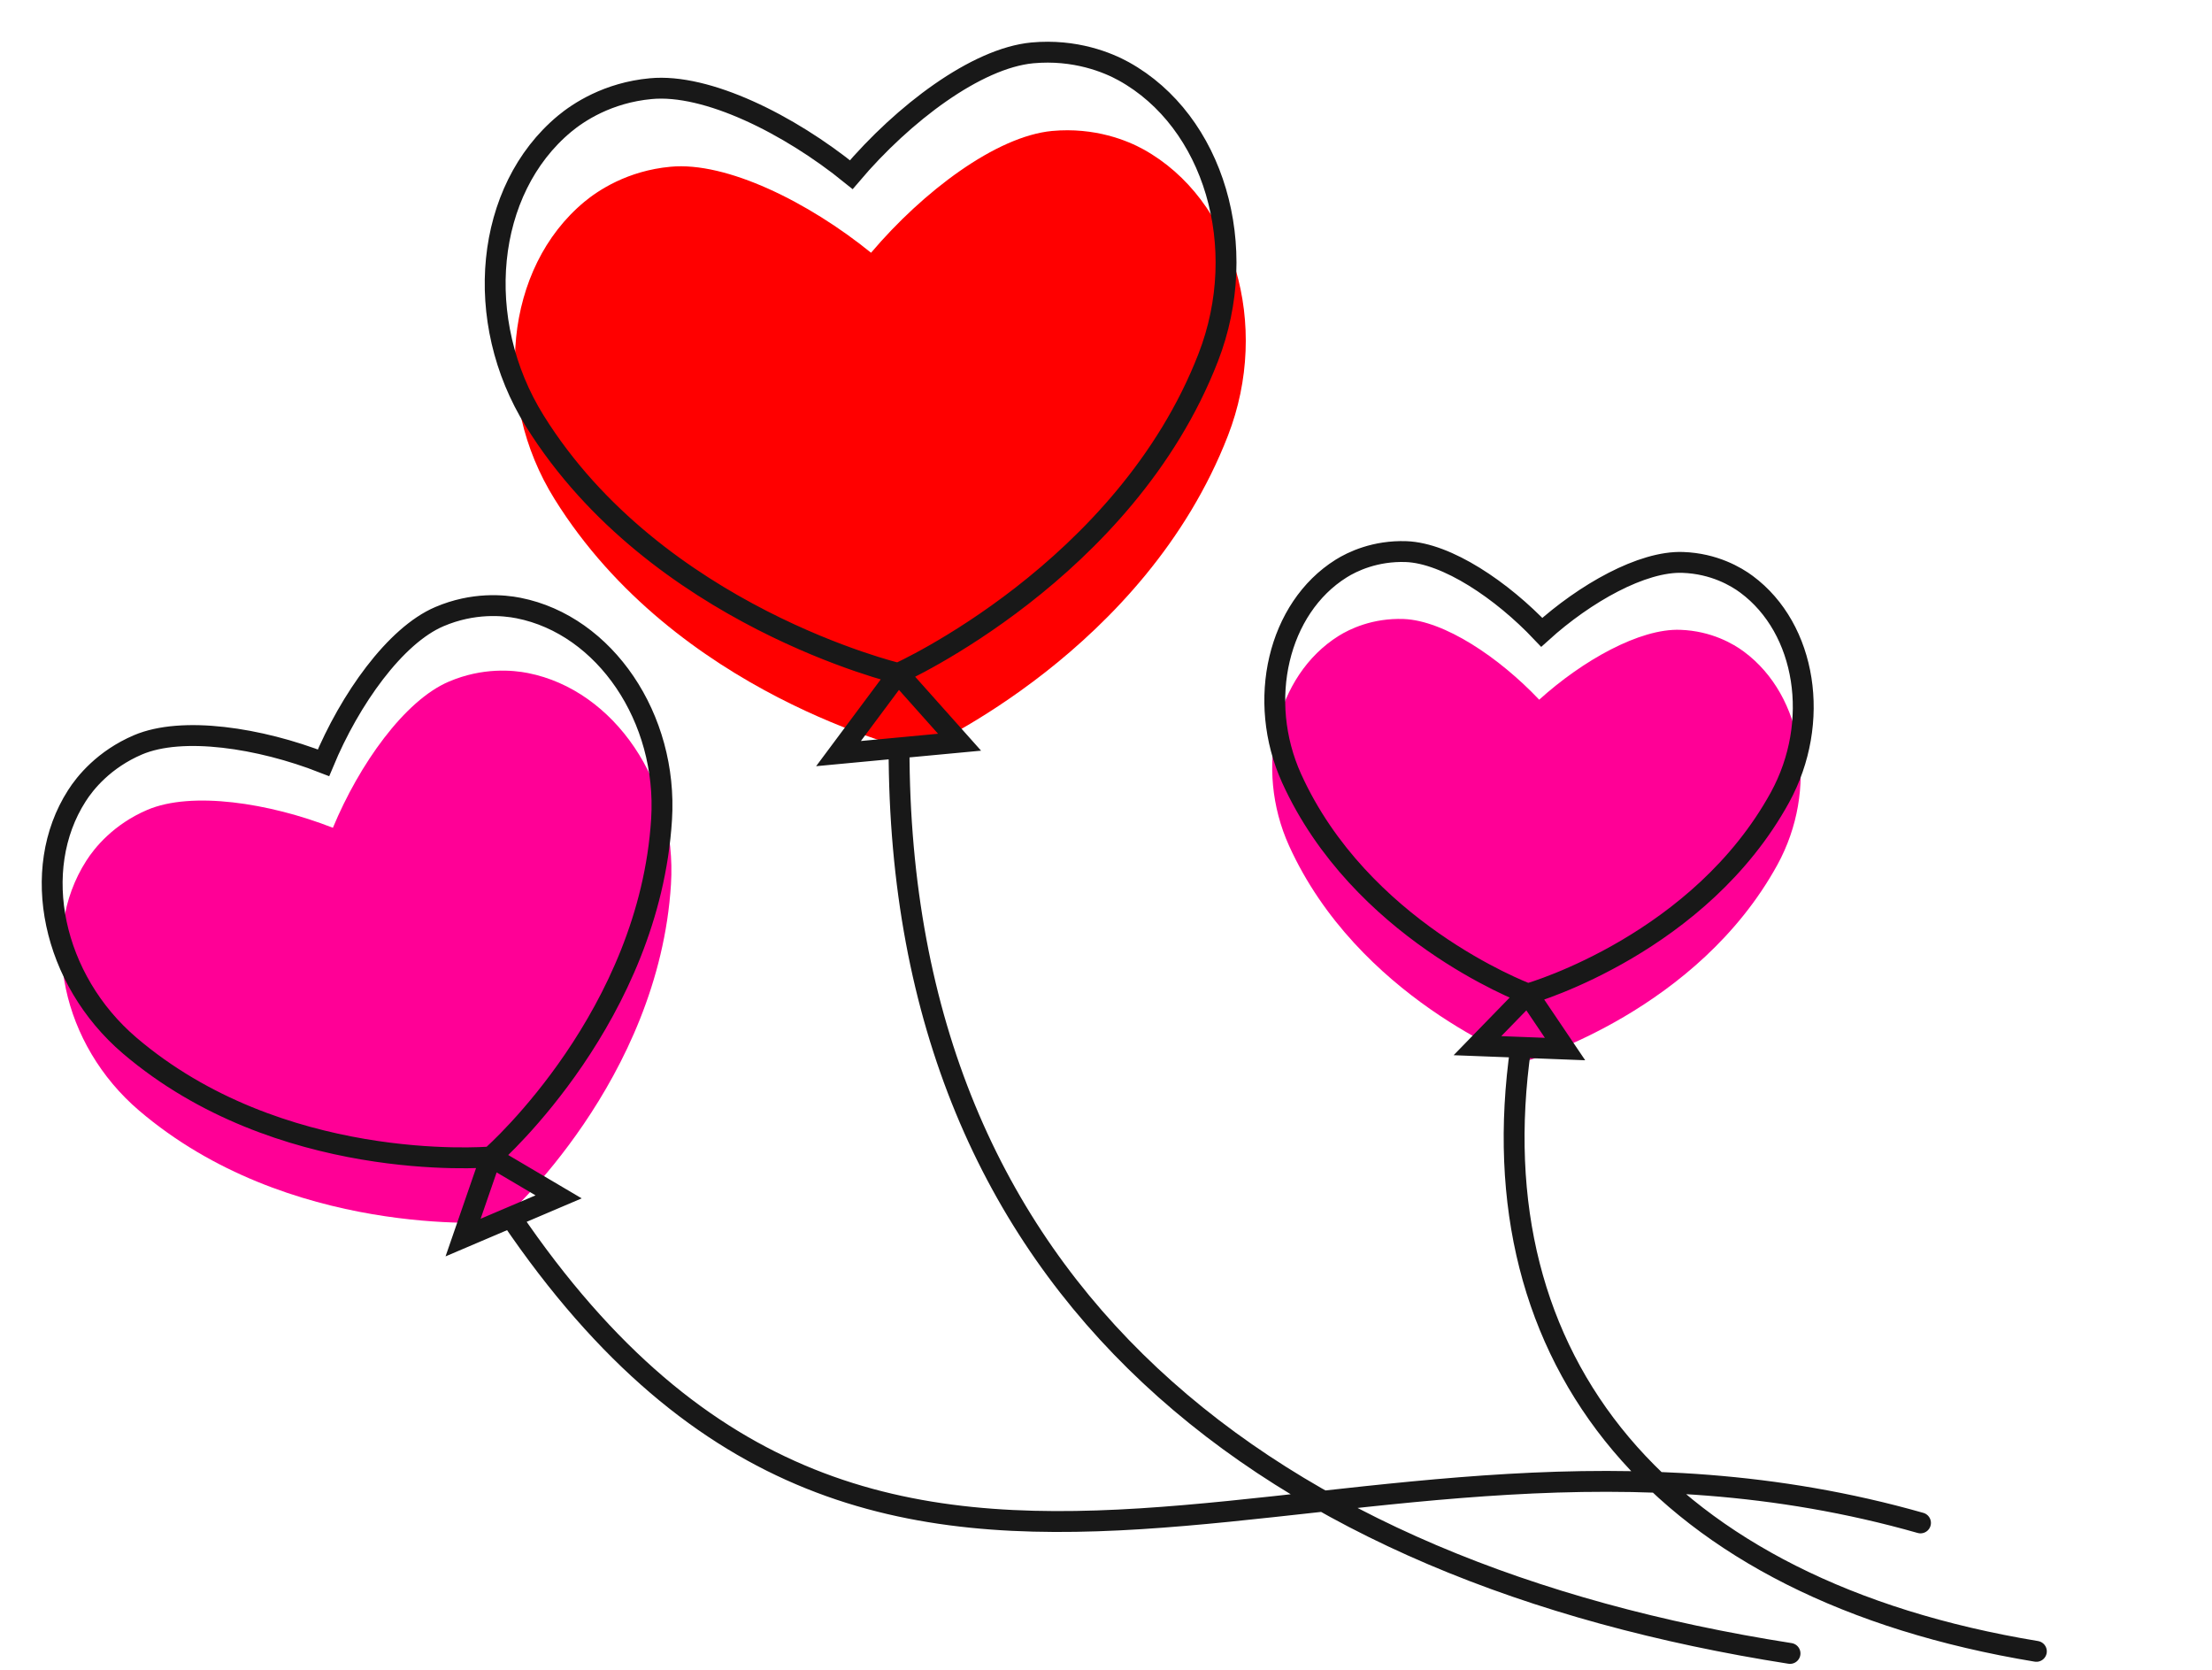 <svg width="212" height="160" viewBox="0 0 212 160" fill="none" xmlns="http://www.w3.org/2000/svg">
<path d="M146.181 101.691C145.529 101.442 130.108 95.498 123.546 81.043C120.161 73.562 122.255 64.716 128.291 60.935C129.344 60.275 131.543 59.207 134.527 59.312C138.424 59.462 143.682 62.993 147.518 67.045C151.653 63.305 157.148 60.199 161.045 60.349C164.029 60.454 166.149 61.702 167.144 62.444C172.885 66.703 174.287 75.669 170.348 82.862C162.704 96.775 146.841 101.516 146.181 101.691Z" fill="#FF0096"/>
<path d="M47.954 117.084C47.145 117.158 27.611 118.592 13.329 106.413C5.936 100.104 3.699 89.6 8.269 82.48C9.053 81.243 10.872 78.988 14.124 77.599C18.366 75.792 25.785 76.922 31.905 79.318C34.433 73.231 38.771 67.121 43.014 65.314C46.265 63.925 49.17 64.207 50.6 64.491C58.897 66.133 64.914 75.042 64.307 84.733C63.143 103.472 48.575 116.55 47.954 117.084Z" fill="#FF0096"/>
<path d="M87.98 72.008C87.045 71.785 64.775 66.485 53.151 47.823C47.138 38.18 48.385 25.665 56.001 19.341C57.315 18.249 60.143 16.357 64.263 15.978C69.63 15.466 77.491 19.363 83.482 24.218C88.47 18.338 95.463 13.061 100.83 12.548C104.949 12.17 108.089 13.484 109.581 14.308C118.244 19.096 121.807 31.143 117.687 41.744C109.737 62.231 88.849 71.629 87.98 72.008Z" fill="#FF0000"/>
<path d="M146.427 95.234C145.775 94.985 130.354 89.04 123.792 74.585C120.407 67.105 122.502 58.259 128.537 54.478C129.59 53.818 131.789 52.75 134.773 52.855C138.67 53.005 143.928 56.535 147.764 60.588C151.899 56.847 157.394 53.742 161.291 53.891C164.275 53.997 166.395 55.245 167.39 55.987C173.131 60.245 174.533 69.212 170.594 76.405C162.95 90.318 147.087 95.058 146.427 95.234ZM146.427 95.234L141.6 100.196L145.751 100.355M146.427 95.234L149.994 100.517L145.751 100.355M195.168 158.231C159.193 152.294 141.435 130.464 145.751 100.355M47.053 110.855L44.383 118.582L48.96 116.632M47.053 110.855L53.537 114.682L48.96 116.632M47.053 110.855C46.244 110.929 26.71 112.363 12.427 100.184C5.035 93.876 2.798 83.371 7.367 76.251C8.151 75.014 9.971 72.759 13.222 71.37C17.465 69.563 24.884 70.693 31.004 73.089C33.532 67.002 37.87 60.892 42.112 59.085C45.364 57.696 48.268 57.978 49.699 58.262C57.995 59.904 64.012 68.813 63.406 78.504C62.241 97.243 47.673 110.321 47.053 110.855ZM184.062 145.924C128.27 130.052 85.513 170.501 48.96 116.632M86.087 64.526C86.087 64.526 62.883 59.003 51.258 40.342C45.245 30.699 46.492 18.184 54.108 11.859C55.422 10.768 58.251 8.875 62.37 8.496C67.737 7.984 75.599 11.881 81.589 16.736C86.577 10.857 93.57 5.579 98.937 5.067C103.057 4.688 106.197 6.002 107.689 6.826C116.351 11.614 119.915 23.662 115.795 34.262C107.845 54.75 86.087 64.526 86.087 64.526ZM86.087 64.526L80.363 72.209L86.165 71.663M86.087 64.526L91.966 71.118L86.165 71.663M86.165 71.663C86.165 124.149 121.91 150.653 171.557 158.429" stroke="#181818" stroke-width="2" stroke-miterlimit="10" stroke-linecap="round"/>
</svg>
